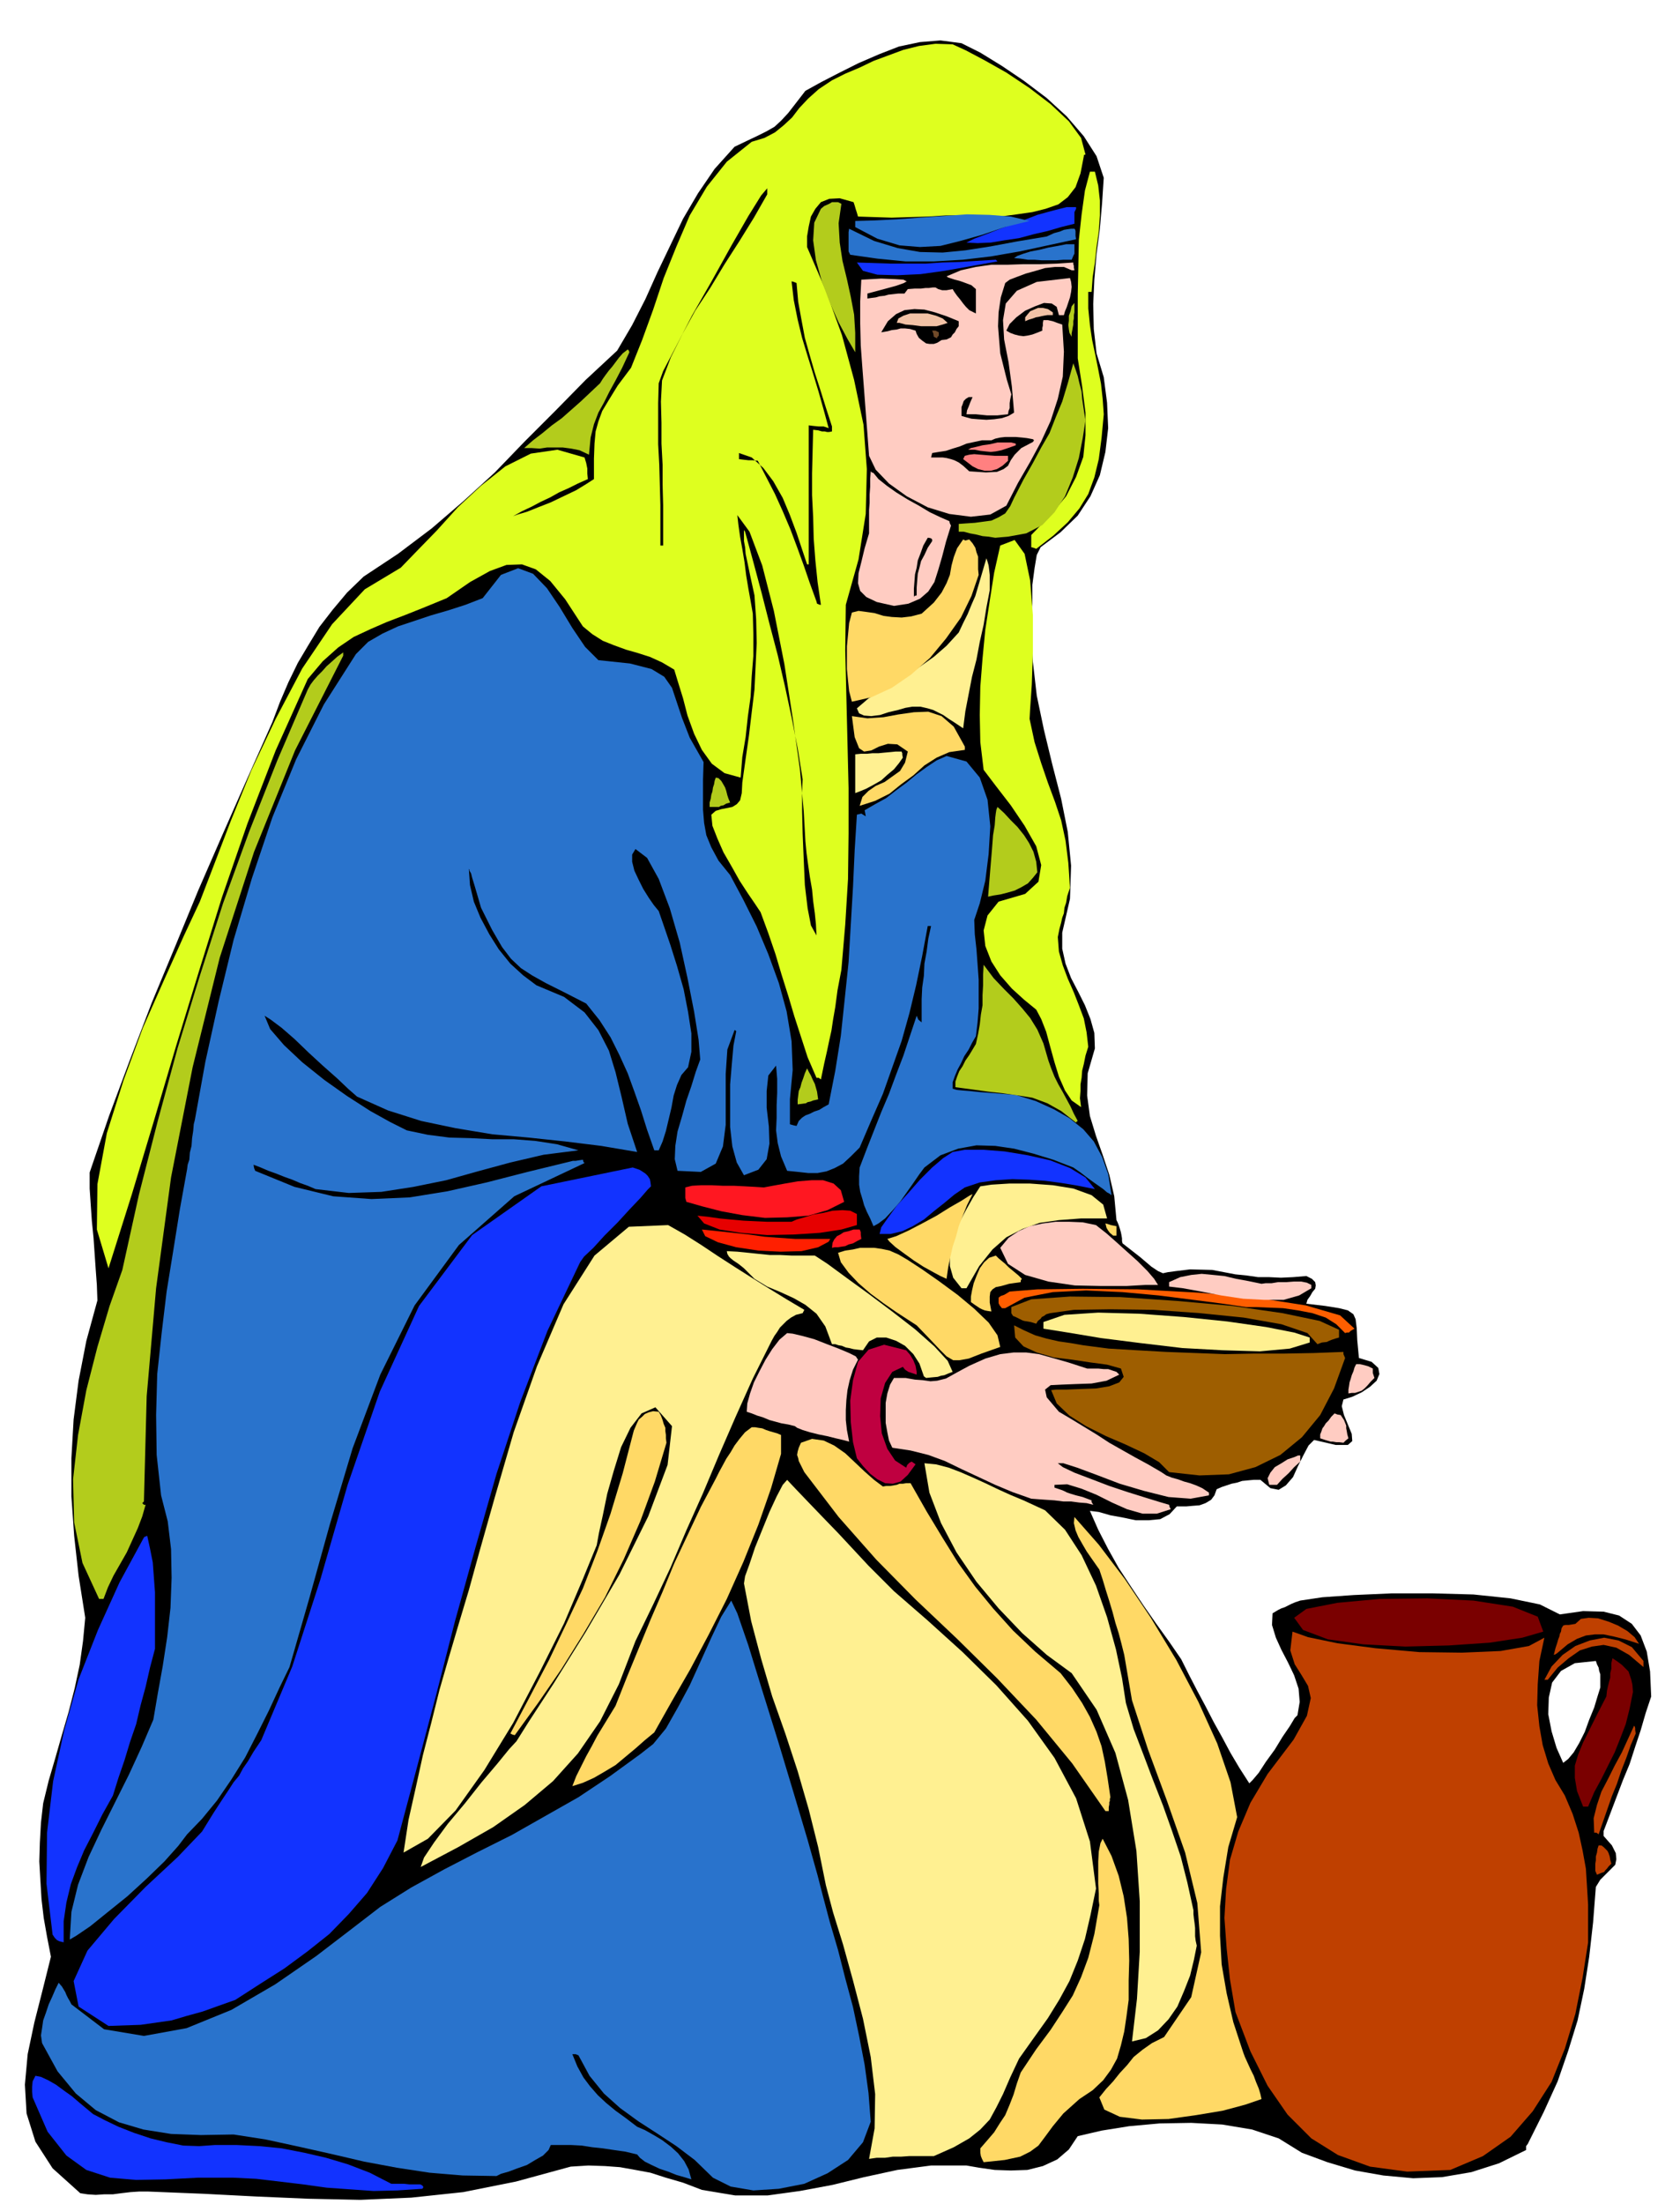 <svg xmlns="http://www.w3.org/2000/svg" width="490.455" height="643.168" fill-rule="evenodd" stroke-linecap="round" preserveAspectRatio="none" viewBox="0 0 3035 3980"><style>.brush1{fill:#000}.pen1{stroke:none}.brush2{fill:#bf4000}.brush3{fill:#7a0000}.brush4{fill:#ffccc2}.brush7{fill:#fff091}.brush8{fill:#ffd966}.brush9{fill:#2973cc}.brush10{fill:#1233ff}.brush11{fill:#deff1f}.brush12{fill:#b3cc1c}.brush13{fill:#f2c2a6}.brush17{fill:#ff1721}</style><path d="m2983 3063-10 30-9 31-10 30-10 31-12 29-11 29-11 29-11 29-2 5v9l15 17 7 14 1 11-2 10-8 8-9 9-10 10-8 13-5 64-7 62-9 58-12 57-17 55-19 55-25 55-29 58-3 4v7l-49 24-50 16-53 9-52 2-54-5-51-9-50-15-46-17-42-26-48-16-54-9-56-3-57 1-55 5-50 8-43 10-16 24-21 18-26 12-28 7-30 1-29-1-28-4-23-4h-64l-61 8-60 13-57 14-59 11-58 8h-59l-60-10-34-13-31-9-28-9-27-5-28-5-27-2-30-1-32 2-99 27-95 19-94 10-92 4-94-2-93-4-97-5-99-4h-17l-15 1-17 2-15 2h-16l-15 1-15-1-13-2-50-45-31-48-16-51-3-52 5-55 12-57 15-59 15-60-7-36-6-34-4-34-2-33-2-35 1-34 2-36 4-35 10-41 12-41 12-42 12-41 11-43 9-42 6-43 4-42-12-76-8-72-5-71v-69l4-70 9-70 14-72 20-73-1-28-2-27-2-29-2-29-3-30-2-29-2-30v-29l35-102 38-102 39-102 42-101 42-102 44-101 45-102 45-101 14-37 15-35 17-35 19-32 20-33 24-31 26-31 30-29 62-41 61-46 57-49 57-52 54-56 55-55 55-56 57-53 27-46 24-47 22-49 23-48 23-48 27-46 30-44 36-40 23-11 19-9 16-8 14-8 12-11 13-14 14-18 17-22 29-16 33-17 34-17 37-16 36-14 38-8 37-3 38 5 34 17 39 24 40 27 41 31 36 33 31 36 23 36 13 39-3 46-4 46-6 46-4 46-2 44 1 45 5 44 13 43 6 46 2 46-5 43-10 42-17 38-23 35-31 30-36 27-7 14-4 24-4 30v34l-1 33 1 31v25l1 16 7 61 13 62 15 62 16 62 12 60 6 61-2 60-14 61v29l6 27 10 26 13 25 12 24 10 25 7 25 1 28-13 45-1 40 5 37 11 36 12 34 12 36 9 39 4 43 2 4 2 5 2 6 2 7 1 5 1 6v5l1 4 32 25 20 17 12 8 9 4 9-2 15-2 25-3 40 1 21 4 21 4 20 2 21 3h20l21 1 22-1 24-2 10 5 6 6 1 6-1 6-5 6-4 7-5 7-2 7 34 4 25 4 16 4 10 7 4 9 2 16 1 22 3 32 23 7 12 11 2 11-5 12-12 11-15 10-17 8-16 5-3 12 4 16 7 17 7 17 1 13-8 7h-22l-39-9-10 10-9 17-10 20-9 20-13 15-13 8-15-3-18-15h-12l-11 1-10 1-9 3-10 2-9 3-9 3-9 4-4 11-6 8-10 6-11 4-13 1-11 1h-17l-13 14-17 9-21 2h-23l-24-5-22-4-21-6-16-2 15 34 18 35 19 34 23 35 22 33 23 33 23 32 22 32 14 28 15 29 15 28 15 29 15 27 15 28 16 27 18 28 6-6 11-13 13-20 16-22 14-23 13-19 9-15 5-5 4-24-2-24-8-24-11-23-12-23-10-22-7-23 1-21 5-3 5-3 6-3 6-2 6-3 6-3 7-3 9-3 40-6 57-4 68-3h75l73 2 67 7 53 11 36 18 42-6 37 1 28 7 23 15 16 21 11 29 6 36 2 45zm-92-16v-24l-2-6-1-6-3-6-2-6-38 4-25 14-16 21-6 27-1 30 6 31 9 30 12 27 9-7 10-12 10-17 10-20 8-22 9-22 6-20 5-16z" class="pen1 brush1"/><path d="m2969 3010-26-22-23-13-23-5-21 3-22 7-20 14-20 17-18 22h-6l13-24 20-21 23-16 26-10 26-5 26 5 24 12 21 25v11z" class="pen1 brush2"/><path d="m2961 2968-25-8-20-5-19-4h-16l-16 2-16 6-17 10-19 16-3 2-3 1 3-12 3-9 2-7 2-5 1-5 2-4 1-6 3-5 4-1h6l6-1 6-1 10-9 14-2 17 1 19 6 17 7 17 10 13 11 8 12zm-6 162-9 21-8 23-9 23-8 24-9 22-8 23-8 23-8 23-4-3h-4l-1-26 6-24 8-24 12-23 12-24 13-24 11-24 11-24 1 1 1 3v3l1 7z" class="pen1 brush2"/><path d="m2950 3055-6 30-7 28-10 26-10 25-12 24-12 24-13 24-11 26h-9l-11-28-4-24v-22l6-20 9-22 12-24 14-28 16-31 1-10 2-9 2-8 2-7v-8l2-8v-10l2-9 9 6 8 6 6 6 6 6 2 6 3 9 2 9 1 13z" class="pen1 brush3"/><path d="m2911 3365-5 5-3 4-3 3-2 3-6 2-7 3-3-7v-13l1-6v-7l2-7 1-7 2-6h5l4 3 3 3 4 4 2 4 2 6 1 6 2 7zm-42 142-10 64-13 65-19 63-24 60-34 53-40 46-50 35-59 25-78 3-67-9-58-21-48-30-43-43-36-52-31-62-27-71-10-59-6-56-4-55 3-52 7-53 15-51 22-52 31-52 47-62 24-43 7-32-5-22-12-20-12-19-8-25 4-34 28 10 53 11 69 9 79 7 77 1 70-3 51-9 28-15-9 42-3 42-1 38 4 38 6 34 10 33 13 30 17 28 14 33 11 34 7 32 6 33 2 32 2 33v68z" class="pen1 brush2"/><path d="M2843 3343v-11 11z" class="pen1 brush1"/><path d="m2788 2946-38 11-59 9-74 5-78 2-76-4-64-9-45-17-16-22 22-16 56-11 76-7 87-1 83 4 71 11 45 18 10 27z" class="pen1 brush3"/><path d="m2483 2488-7 7-6 7-5 5-5 4-6 2-6 2h-6l-6 1v-7l1-6 1-7 2-6 2-7 3-7 2-7 3-6h6l9 2 7 2 8 4v8l3 9z" class="pen1 brush4"/><path d="m2447 2399-7 4-3 3h-4l-3 1-16-16-19-12-24-8-26-5-27-4-25-1-24-1h-18l-41-6-54-7-63-8-65-6-66-3-60 3-51 10-35 19h-6l-4-5-2-4v-10l4-3 6-2 5-3 5-3 50-4 82-1 100 1 109 6 104 9 90 14 62 18 26 24z" class="pen1" style="fill:#ff5e00"/><path d="m2436 2597-5 4-4 4-8-1h-5l-6-1h-4l-10-3-9-3v-7l2-5 2-6 3-4 3-5 5-5 5-7 6-6 5 2 6 1 6 9 4 10v5l1 5 1 6 2 7z" class="pen1 brush4"/><path d="m2430 2452-20 55-25 48-33 40-39 32-45 22-48 13-53 2-55-6-18-18-27-16-34-16-35-15-36-18-30-19-23-22-10-24 9-1h19l25-1 28-1 24-4 18-7 8-10-5-15-25-7-30-4-33-5-33-4-31-9-24-11-15-16-2-22 18 9 20 9 21 6 22 5 21 3 23 4 23 3 23 3 51 3 53 3 53 2 53 2 53-1h54l53-1 54-2v4l3 7zm-11-37-7 2-6 2-5 2-4 2-9 1-8 3-18-20-47-16-68-12-79-8-84-6-78-1-66 1-43 6-7 2-4 3-4 2-2 3-5 4-3 5-10-3-6-1-6-1-3-1-4-2-4-2-4-2-5-2-3-5v-11l36-14 70-5 91 1 103 7 100 9 90 13 67 14 35 16v14z" class="pen1" style="fill:#9e5e00"/><path d="m2366 2424-36 11-54 5-67-2-73-4-76-9-71-9-60-10-44-7v-12l38-13 61-4 74 2 81 6 78 8 70 10 51 10 28 9v9z" class="pen1 brush7"/><path d="m2369 2326-22 13-28 8h-35l-38-2-40-6-36-7-33-6-25-3v-8l20-9 20-4 19-2 21 2 20 2 21 5 22 4 24 5 7-1h11l12-2h15l13-1h14l10 2 8 4v6zm-20 313-11 10-10 11-11 10-10 11h-14l-3-12 5-10 8-10 12-7 11-7 12-4 7-3h4v11z" class="pen1 brush4"/><path d="m2279 3790-29 10-41 11-48 8-50 7-48 1-40-5-28-13-9-22 12-15 13-14 12-15 13-14 12-15 16-13 17-12 22-11 49-72 18-81-7-89-22-91-33-94-34-92-29-89-14-82-5-20-5-19-6-19-5-19-6-20-6-19-6-20-6-18-7-10-7-10-9-13-7-12-8-14-5-12-3-13 1-11 44 50 47 62 47 70 46 76 40 76 34 75 24 70 12 63-16 54-9 55-6 52v53l3 52 9 52 12 52 18 55 3 8 5 11 5 11 6 12 4 11 5 12 3 10 2 9z" class="pen1 brush8"/><path d="m2184 2700-33 6-40-3-44-11-44-13-42-16-35-13-25-8h-10l9 7 21 10 29 11 34 13 33 11 32 10 26 8 17 5 1 4 2 4-25 8h-26l-28-8-27-12-28-14-27-11-26-8-23 1v5l6 2 6 2 5 2 6 3 6 2 10 3 12 3 16 6v3l3 5-12-3-13-1-15-2h-14l-16-2-15-1-14-1-13-1-34-12-31-13-30-14-30-14-31-15-30-11-32-8-33-5-6-13-3-15-3-17v-36l3-17 5-16 7-12h21l17 3 14 1 14 2 12-1 16-4 18-10 24-13 29-13 27-8 24-3h23l23 3 25 7 28 8 34 11h20l10 1h8l9 3 6 2 5 5-23 11-27 5-29 1-25 1-20 1-10 8 3 14 22 26 22 13 23 14 23 14 23 15 23 13 23 13 24 13 24 14 9 6 10 4 11 3 11 4 11 3 11 4 11 5 12 8v5z" class="pen1 brush4"/><path d="m2162 3513-5 25-7 29-11 28-12 28-16 23-19 20-22 14-25 6 9-77 5-85v-91l-6-91-15-92-23-85-34-78-45-66-45-33-44-39-43-45-40-48-36-53-28-53-21-55-9-53 21 2 23 6 21 8 23 10 22 10 23 11 22 10 24 10 39 18 36 35 30 46 26 55 20 57 16 58 11 52 7 45 14 47 18 47 17 45 18 46 16 45 16 47 12 47 11 50v7l1 9 1 7 1 9v15l1 8 2 9z" class="pen1 brush7"/><path d="M2092 2320h-22l-35 2h-45l-48-1-48-7-42-12-31-20-14-29 15-18 18-12 20-9 24-5 23-3h25l24 1 24 5 5 4 14 11 17 15 20 18 19 17 18 18 12 14 7 11z" class="pen1 brush4"/><path d="m2039 3611-4 30-4 27-6 25-7 24-11 20-14 19-19 18-24 16-29 26-19 23-14 19-12 16-15 11-18 9-28 6-38 4-3-6-2-5-1-6v-8l13-15 12-14 10-16 10-15 8-19 7-18 6-20 7-20 28-42 26-35 21-32 19-30 15-33 13-35 11-43 9-52-1-8v-13l-1-18v-40l1-18 3-15 4-8 16 31 13 36 9 37 6 39 3 38 1 39-1 36v35zm-33-366-1 3v4l-1 2v4l-1 5v7h-6l-60-86-65-79-71-75-72-71-75-71-71-72-68-77-62-81-4-8-3-6-3-6-1-5-2-6 1-6 2-7 4-9 20-7 21 3 19 9 20 14 17 16 18 17 17 15 16 12 6-1h7l6-1 6-1 5-2h6l6-1h8l29 51 29 48 28 45 31 43 32 39 36 40 40 38 46 39 21 27 18 27 14 25 12 27 9 26 6 28 5 30 5 34zm11-1014h-6l-6-5-3-4-3-5-2-8 4 1 6 2 5 1 5 1v17z" class="pen1 brush8"/><path d="m2008 2158-4-3-4-2-7-6-7-5-10-7-11-8-13-10-13-9-36-14-36-11-35-9-34-5-34-1-33 6-32 12-29 22-9 12-11 16-12 17-12 17-14 16-13 14-12 9-9 5-6-14-6-12-5-12-3-11-4-13-2-13v-15l1-16 13-34 13-33 13-33 14-33 13-35 13-34 12-36 12-36 3 7 6 5v-42l1-21 3-21 1-22 4-22 3-23 5-23h-6l-10 54-11 53-12 50-14 50-17 48-17 48-21 48-21 49-16 16-14 13-15 8-15 6-16 3h-17l-18-2-20-2-11-26-6-24-3-23 1-22v-23l1-23v-25l-2-24-14 18-3 28v30l4 34 1 31-5 28-15 19-26 10-13-23-8-29-4-35v-77l3-36 3-34 5-26-2-2h-1l-13 35-3 44v92l-5 39-13 31-27 15-42-2-5-21 1-24 4-26 8-27 8-29 9-26 8-26 8-22-3-36-8-50-12-61-14-64-18-62-20-53-21-38-21-16-6 10v13l4 16 8 17 8 16 10 16 9 13 9 11 9 26 12 35 12 38 12 42 8 41 6 39v33l-6 28-12 14-8 18-6 19-4 22-5 21-5 21-6 19-7 16h-8l-13-37-11-35-12-34-12-33-15-33-16-32-20-31-24-30-41-21-32-16-25-14-20-13-18-17-16-21-18-31-20-40-7-24-5-17-4-13-2-8-3-5v-2l-1-1 2 29 7 30 12 29 16 30 17 27 21 26 23 21 24 18 50 21 37 28 25 32 19 37 12 39 11 45 11 48 17 51-65-11-65-8-66-7-66-6-66-11-62-13-60-19-56-25-16-14-20-19-26-23-25-23-26-25-23-20-20-15-11-7 10 24 25 29 33 31 40 32 41 29 42 27 36 20 30 15 38 8 39 5 38 1 39 2h39l39 3 39 6 39 11-63 8-60 14-59 16-57 16-59 12-58 9-59 2-60-7-14-6-14-5-14-6-14-5-15-6-14-5-14-6-13-5 1 6 2 5 71 29 70 17 69 5 69-3 68-11 71-16 74-19 78-19 4-1h5l6-1 7-1 1 4 2 2-127 60-100 88-80 109-62 125-50 133-41 137-37 133-36 125-18 37-19 41-21 42-22 43-25 40-26 38-27 33-27 28-16 21-25 28-32 31-35 32-36 29-31 25-25 17-12 7 3-50 12-49 19-50 23-49 25-50 25-50 23-50 21-49 8-47 9-50 8-52 6-53 2-54-1-52-6-50-12-47-8-73-1-72 2-74 8-74 9-75 12-74 12-75 13-72 1-8 3-9 1-13 3-12 1-14 2-13 1-12 2-8 19-105 24-109 27-111 33-111 37-110 43-105 50-99 58-91 22-22 26-15 28-13 30-10 30-10 31-9 31-10 31-12 33-42 31-12 27 10 25 26 23 34 23 38 23 34 24 24 57 6 39 10 23 14 14 20 8 24 10 30 14 36 25 44-1 32v54l2 24 4 22 9 22 13 24 21 26 24 45 24 48 21 50 19 52 14 51 9 54 2 52-5 53v45l7 2 5 1 4-9 6-6 6-4 8-3 8-4 9-3 8-5 9-5 12-61 10-63 7-66 7-67 4-68 4-68 3-66 4-64 8-2 8 5-1-6-1-5 19-11 20-11 18-14 19-14 18-15 18-13 18-12 18-8 36 10 24 29 14 40 5 48-3 50-6 48-10 41-10 30 1 26 3 27 2 27 2 28v52l-2 25-3 25-7 12-6 12-8 12-6 13-6 11-5 12-4 11v12h1l3 1 4 1 10 1 13 1 19 2 27 2 37 3 36 11 33 15 28 16 25 20 19 22 15 28 11 31 6 38z" class="pen1 brush9"/><path d="m1980 3410-10 48-10 43-13 39-15 37-18 33-21 34-25 35-27 38-16 34-13 30-12 24-12 22-17 18-20 16-28 16-36 16h-45l-14 1h-15l-14 2h-15l-14 2 10-55 1-62-8-67-14-69-18-69-18-65-18-58-13-49-14-69-17-68-20-69-22-67-24-68-20-68-18-68-13-68 2-13 8-22 10-30 13-32 13-32 13-28 11-21 8-9 16 17 23 24 25 26 29 30 27 29 27 29 25 25 21 21 61 53 63 57 61 60 57 64 48 67 39 73 25 78 11 85zm20-1210h-47l-40 3-35 5-31 11-29 15-25 22-24 30-23 40h-9l-15-19-6-21v-24l7-25 9-27 13-25 13-23 13-20 20-3 32-2h38l41 3 37 6 33 12 21 17 7 25z" class="pen1 brush7"/><path d="m1978 2147-30-6-30-5-30-4-29-2-30-1-30 2-29 4-27 9-19 13-18 15-19 15-18 15-20 12-19 9-21 5h-20l3-12 12-17 16-22 21-23 21-24 22-22 20-17 17-11 22-4h34l38 3 42 7 40 9 36 14 28 17 17 21z" class="pen1 brush10"/><path d="m1994 748-4 43-5 38-8 33-11 30-16 26-21 25-26 24-31 24-5-2-4-1v-22l35-36 28-34 18-35 13-36 4-39v-41l-6-47-8-51V531l1-48 1-50 5-46 6-43 9-34h9l6 25 3 27v27l-2 29-4 28-3 28-4 26-2 27h-6v30l3 30 4 27 6 28 5 25 5 26 3 27 2 28zm-28 1142-5 16-3 15-3 12-1 13-2 12v12l-1 13 2 16-17-12-12-18-11-25-8-26-8-29-7-26-9-23-9-17-22-18-22-20-21-24-16-25-11-28-3-28 7-27 20-25 48-14 24-22 5-30-9-34-21-37-25-37-27-35-22-29-6-50-1-49 1-51 4-51 5-52 8-52 8-51 11-49 26-10 18 25 10 48 5 63v65l-2 60-3 44-1 18 9 42 12 38 12 35 13 35 11 33 8 37 5 40 3 45-5 15-2 12-3 9-1 10-3 8-2 9-3 11-3 15 2 26 7 25 9 24 11 25 9 23 9 24 5 25 3 26z" class="pen1 brush11"/><path d="m1947 2024-2 1-1 2-27-21-25-14-27-10-25-4-28-4-27-3-29-4-30-4v-10l3-9 4-10 6-9 5-10 7-10 6-10 6-10 4-18 3-17 2-18 3-17v-18l1-18v-19l1-18 18 24 19 20 17 17 16 18 14 17 13 21 11 25 9 31 5 14 6 15 7 14 8 14 7 13 7 13 6 13 7 13zm14-1265-5 32-7 36-11 35-14 34-19 29-22 23-29 15-33 6-12 1-11 1-12-2-11-1-12-3-11-2-11-3h-9v-14l14-1 15-1 15-2 15-2 13-6 12-7 9-13 7-15 17-33 17-30 15-28 15-26 11-28 12-29 10-33 10-36 4 11 4 12 3 13 4 15 1 13 2 14 2 13 2 12z" class="pen1 brush12"/><path d="m1961 279-3 1v2l-6 31-9 25-14 18-17 13-23 8-24 6-28 4-30 4-33-2h-66l-32 2-33 1-32 1-31-1-30-1-2-7-2-6-2-7-2-6-25-7-19 1-15 6-10 12-8 14-4 18-3 18v19l34 79 29 80 22 81 17 81 6 80-2 81-13 82-23 82-1 82 2 83 2 83 2 83v82l-1 82-5 82-7 82-7 37-4 30-4 23-3 20-4 18-4 19-5 22-6 29-4-3h-4l-16-37-12-37-12-37-11-37-12-38-11-37-13-38-14-38-10-15-13-19-15-23-14-25-15-26-11-25-9-23-2-20 8-7 10-3 10-2 10-2 8-5 6-7 3-13 1-19 6-43 6-42 5-42 5-41 2-42 2-42-1-43-3-43-7-32-5-24-4-19-1-12-2-11v-22 2l2 3 15 55 15 56 14 55 15 57 13 56 12 56 11 56 9 56-1 21v35l1 42 2 48 2 45 5 42 6 31 10 18-1-20-2-20-3-22-2-21-4-23-3-21-3-22-2-21-3-54-7-77-13-92-15-97-19-96-21-82-23-61-22-30 2 18 3 21 4 22 4 24 3 24 4 24 4 22 4 23 1 38v38l-3 37-2 37-5 36-4 37-6 36-3 37-29-8-23-17-18-25-14-29-12-33-8-31-9-29-7-23-22-13-22-10-22-7-21-6-22-8-20-8-19-12-17-14-32-49-27-33-26-21-25-9-28 1-30 11-36 20-42 29-39 16-35 14-34 13-30 13-30 14-28 19-28 25-27 32-58 129-51 132-46 133-42 135-41 134-40 135-40 133-42 133-21-70 1-82 17-92 30-95 35-95 39-88 35-78 29-62 25-65 31-81 37-91 44-93 48-91 54-80 59-63 65-39 29-30 36-37 38-42 42-39 44-35 46-23 48-7 49 14 3 10 2 10v9l1 10-18 8-16 8-18 8-16 9-17 8-17 9-17 8-16 9 8-3 17-5 20-8 23-9 23-11 23-11 18-11 14-9v-37l1-27 2-22 5-18 7-19 12-20 16-26 24-32 20-50 20-55 19-57 23-57 24-56 31-52 36-45 45-36 23-7 19-10 16-13 15-14 13-17 16-17 19-17 24-16 24-12 26-11 25-12 27-10 27-10 28-7 30-4 31 1 24 11 34 18 39 22 42 28 38 29 33 31 22 30 8 30z" class="pen1 brush11"/><path d="m1941 564-1 5v6l-1 5v6l-1 5-1 6-1 5v6l-4-7-1-6-1-8 1-8v-9l3-8 2-9 5-6v17z" class="pen1 brush12"/><path d="M1941 488h-5l-14-6h-16l-18 2-17 5-18 5-16 6-13 5-8 6-8 26-4 27-1 25 2 25 2 24 6 24 6 24 8 26-2 9-1 7v9l-2 5-1 6-10 1-9 1h-19l-10-1-10-1h-17l1-7 3-7 3-8 4-9h-7l-5 3-4 4-2 6-2 5v16l7 2 11 3 12 1 15 1 14-1 14-2 12-4 10-6-4-47-6-44-8-41-2-35 5-30 20-23 36-16 60-7 2 7 1 9-1 9-2 10-3 9-3 9-3 7-2 7h-9l-4-15-9-6-14-1-16 6-18 8-16 12-12 12-6 12 7 4 8 3 8 2 8 1 7-1 9-2 8-3 10-4v-5l1-4v-5l1-5h8l9 2 8 3 9 3 3 49-2 45-9 40-13 40-17 37-20 37-22 38-21 41-29 16-35 4-39-5-39-12-38-20-32-23-24-25-12-25-3-40-3-39-3-40-3-39-3-41-1-40v-40l2-39 36-2 25 1 15 1 6 3-5 3-14 5-22 6-30 8v9l7-1 8-1 7-2 9-1 7-2 9-1 9-1h11l3-4 3-4 13-1h11l8-1h6l7-1h5l5 3 7 2h8l11-2 3 5 5 7 5 6 6 8 5 6 6 6 6 3 6 3v-44l-8-7-8-3-8-3-6-2-8-2-6-2-6-2-3-2 26-11 27-6 28-4h29l29-1h30l30-1 30-2v3l1 3v3l1 5z" class="pen1 brush4"/><path d="m1941 458-2 4-3 7h-15l-13 1h-26l-13-1h-12l-13-2-12-1 6-4 11-4 13-4 16-3 16-4 17-3 15-3h15v17zm3-26-51 11-51 11-52 9-51 6-52 3h-51l-51-5-49-7-3-6v-35l1-6 45 22 43 13 40 7 41 1 41-4 45-7 48-9 54-9 13-6 11-3 7-3 6-1 7-1h6l1 1 1 3v9l1 6z" class="pen1 brush9"/><path d="m1944 377-3 6v21l-24 6-24 7-26 6-26 7-27 4-24 4-24 1-20-1 14-7 24-9 28-11 31-11 31-12 29-8 24-6h17v3z" class="pen1 brush10"/><path d="M1902 569h-10l-6 1-5 1-4 1-6 1-5 2-7 2-7 3v-7l4-5 5-6 7-3 7-3h9l9 2 9 6v5z" class="pen1 brush13"/><path d="m1874 1575-8 10-9 10-12 7-12 6-14 4-12 3-13 2-9 2 4-49 3-36 2-26 3-18 1-14 1-8 1-6 2-5 12 11 12 13 12 12 12 15 9 14 8 16 5 18 2 19z" class="pen1 brush12"/><path d="m1844 2315-21 3-14 4-10 2-6 4-4 5-1 8v11l3 16-7-1-5-1-5-2-4-2-9-6-7-5v-10l2-11 3-13 5-13 6-14 8-11 9-8 12-4 5 5 6 5 6 5 6 6 6 5 6 5 6 5 6 6-2 3v3z" class="pen1 brush8"/><path d="m1866 798-21 11-12 12-7 10-5 10-8 6-12 5-20 1-30-2-11-10-8-6-8-4-6-2-8-2-7-1h-21l1-4 1-4 12-2 13-2 12-4 13-4 12-5 14-3 14-3h17l7-3 9-2 9-1h19l11 1 9 1 11 2 2 2-2 3z" class="pen1 brush1"/><path d="m1860 399-45 11-41 14-39 11-36 9-37 2-37-3-40-12-40-21v-11l35-1 40-2 41-3 44-3 42-3 41 1 38 3 34 8z" class="pen1 brush9"/><path d="m1807 2432-34 12-23 9-17 3h-11l-12-7-12-12-18-19-24-25-17-11-20-13-23-16-23-17-22-19-18-19-14-19-5-17 13-4 14-2 13-3h25l14 2 14 3 16 7 17 10 26 17 30 21 34 25 30 25 26 25 16 23 5 21z" class="pen1 brush8"/><path d="m1835 804-14 5-12 4-10 2-9 1-10-1-9-1-10-2h-12l5-3 9-2 12-3 14-2 13-3h25l8 2v3zm-14 28-10 9-10 6-11 3h-11l-12-3-10-5-9-7-8-6 3-6 8-2 9-1 12 1 12 1 13 1h24v9z" class="pen1" style="fill:#ff8080"/><path d="m1802 472-23 4-33 6-40 7-43 6-42 2-36-1-26-7-11-15 31 1 31 1h62l30-2 32-1 31-2 34-2 1 1 2 2z" class="pen1 brush10"/><path d="m1788 1066-6 31-5 31-7 31-6 32-8 31-6 31-6 31-4 31-15-10-11-7-10-7-8-4-10-5-10-3-13-3h-15l-12 2-14 4-17 4-15 5-16 2-13-1-9-4-4-9 21-18 24-14 23-15 24-13 23-16 24-17 23-20 22-24 8-17 8-16 7-17 7-16 5-17 5-17 5-17 5-17 2 6 2 7 1 8 1 9v28z" class="pen1 brush7"/><path d="m1757 2156-10 20-8 20-7 18-5 19-6 18-4 18-4 19-3 21-11-5-13-7-18-10-17-11-18-13-15-11-11-10-4-5 16-5 22-10 25-13 26-14 24-15 21-12 14-9 6-3zm11-1118-13 38-19 39-27 38-29 35-34 30-35 24-37 17-35 8-5-19-2-19-2-21v-41l2-21 2-21 5-19 12-3 15 2 14 2 16 5 15 2 18 1 17-2 19-5 22-20 14-18 9-17 6-15 3-17 4-15 6-16 11-16 4 2 7-2 6 7 5 8 2 8 3 8v23l1 10zm-25 316-28 4-23 10-22 14-20 18-22 16-21 17-26 13-28 9 5-16 11-11 13-9 16-7 14-10 14-10 9-15 5-20-19-13-17-1-16 5-14 7-13 2-9-6-8-20-5-38 28 4 29-2 27-5 28-4 26-1 24 8 22 19 20 36v6z" class="pen1 brush8"/><path d="m1721 2477-8 3-7 3-6 1-6 2-11 1-10 1-4-3-1-3-7-20-11-17-15-15-16-9-18-6h-17l-14 7-11 16-9-1-8-1-8-2-6-1-7-3-6-1-6-2h-6l-12-32-16-23-20-16-21-12-24-11-24-10-23-14-19-19-10-8-9-6-5-4-3-3-3-5-1-5 19 1 20 2 19 2 20 2h19l20 1h42l23 15 34 25 40 29 44 33 40 31 35 31 24 26 9 20z" class="pen1 brush7"/><path d="m1732 589-4 5-3 6-4 4-3 5-8 4-9 1-8 5-6 2h-8l-6-1-7-5-6-5-4-7-2-6-10-3-9-1h-8l-7 2-9 1-7 2-6 1-6 1 12-20 15-13 15-7 18-2 18 1 19 5 21 7 22 9v9z" class="pen1 brush1"/><path d="m1718 949-9 29-7 27-7 24-7 22-11 17-15 13-21 9-26 4-31-7-19-9-11-11-4-14 1-18 5-20 6-25 8-27v-42l1-13v-15l1-14v-14l1-14 2 2 3 1 9 11 15 12 17 12 21 13 20 11 20 12 19 9 16 7 1 4 2 4z" class="pen1 brush4"/><path d="m1712 583-9 3-11 3h-28l-15-2-13-1-11-3h-5l3-8 9-5 12-4h32l15 4 12 5 9 8z" class="pen1 brush13"/><path d="M1656 2477v5l-9-3-6-2-6-4-4-5-19 9-13 20-8 28-1 32 3 31 10 28 14 21 20 13 2-5 4-4 4-2 7 5-14 19-13 12-14 4-14-1-14-7-13-10-13-14-11-14-7-29-4-36-1-39 5-37 9-33 19-22 28-9 40 10 7 8 6 10 4 10 2 11z" class="pen1" style="fill:#bf0040"/><path d="m1696 606-3 3v2l-2-1-4-2-1-6-2-5h6l6 3v6z" class="pen1" style="fill:#704a29"/><path d="m1684 977-8 12-6 13-6 11-3 12-3 11-1 12-1 13v14l-4 1-1 2v-15l1-13 1-13 3-12 2-13 5-13 5-14 8-14h2l4 1 2 2v3z" class="pen1 brush1"/><path d="m1631 1368-7 10-9 11-12 10-11 10-14 8-13 7-12 5-8 3v-70l10-1h11l10-1h11l10-1 11-1 10-1h11v1l1 2v3l1 5z" class="pen1 brush7"/><path d="m1573 3831-14 37-27 32-37 24-42 19-46 9-46 3-41-7-32-16-33-32-33-25-35-23-34-22-33-24-29-26-26-32-20-37-5-2h-6l9 22 11 20 12 16 14 16 15 14 17 14 18 13 21 16 14 6 16 9 15 9 16 12 13 12 11 14 8 15 5 18-13-4-14-4-15-6-15-5-15-7-12-6-9-7-5-6-21-5-21-3-20-3-19-2-19-3-19-1h-37l-4 9-10 10-14 8-15 9-17 6-16 6-14 4-8 4-61-1-60-5-59-9-59-11-60-14-58-13-60-13-58-9-59 1-54-2-50-8-44-13-42-22-36-30-33-40-28-51-2-14 2-13 2-14 5-14 5-15 6-13 6-14 6-12 6 7 6 10 2 5 3 6 3 5 3 6 59 45 72 12 77-14 81-33 79-46 74-51 64-49 52-40 56-35 60-33 60-31 62-31 60-34 60-34 57-38 55-40 23-18 23-28 21-37 22-41 20-44 19-42 18-38 18-29 11 23 20 58 25 81 29 93 28 93 25 84 18 64 9 35 13 49 15 51 13 51 14 52 11 52 10 52 7 51 4 52z" class="pen1 brush9"/><path d="m1556 2237-8 4-7 4-8 2-6 3-7 1-6 1h-6l-5 1 1-9 3-6 5-6 6-3 6-4 9-2 9-3h11l1 2 1 3v4l1 8z" class="pen1 brush17"/><path d="m1550 2455-9 18-6 19-4 18-2 18-1 18v18l2 18 4 21-11-3-13-3-16-4-15-3-16-4-13-4-10-4-4-3-12-3-12-2-11-3-11-3-12-5-10-3-10-4-9-3 1-15 5-18 7-20 10-20 11-21 12-19 13-17 14-12 10 1 17 4 22 6 23 9 21 8 19 8 12 6 4 6z" class="pen1 brush4"/><path d="m1548 2212-28 8-39 6-47 3-48 1-47-4-39-6-28-11-12-14 19 2 21 3 21 2 22 2 21 1 22 1h44l9-4 14-4 16-5 18-3 17-4 18-1 14 1 12 6v20z" class="pen1" style="fill:#e60000"/><path d="m1525 2170-30 15-35 10-38 3-40 1-41-5-38-7-35-9-28-8-2-7v-19l12-3 17-1h18l21 1h20l20 1 18 1 16 1 16-3 22-4 23-4 25-2h21l19 6 13 12 6 21z" class="pen1 brush17"/><path d="m1545 636-14-24-16-30-16-36-14-37-11-39-5-36 2-32 12-25 6-5 9-4 5-3h11l6 3-5 35 2 35 5 33 8 33 7 32 6 32 2 33v35z" class="pen1 brush12"/><path d="m1497 2242-19 10-30 7-38 1-40-2-40-6-33-9-23-11-6-12 29 3 28 3 28 3 28 4 27 2 29 2h63l-2 3-1 2z" class="pen1" style="fill:#ff1f00"/><path d="m1503 779-5 1h-4l-4-1h-5l-7-2-9-1-1 39-1 40v39l2 40 1 39 3 39 4 39 6 41h-2l-5-2-1-4-12-33-11-32-12-33-12-32-14-33-14-31-16-31-15-29-9-1h-8l-9-1-8-1v-11l23 8 21 19 18 24 17 30 13 31 12 32 10 30 9 27h3V768l8 1 10 1h9l9 3-9-33-9-32-10-33-10-32-10-33-8-33-7-35-4-34 4 1 5 2 3 34 6 33 6 32 9 32 9 31 10 31 10 32 11 34v9z" class="pen1 brush1"/><path d="m1478 1985-9 2-5 2-5 1-3 2-7 1-8 1v-8l1-8 1-8 3-7 2-8 3-8 3-9 4-9 3 6 4 7 3 7 4 8 2 7 2 7 1 7 1 7z" class="pen1 brush12"/><path d="m1450 2371-12 3-9 5-8 6-6 6-6 6-5 8-5 7-5 9-34 68-31 69-30 69-29 69-30 67-29 68-31 66-32 66-30 78-34 67-40 58-45 50-51 43-57 40-63 36-68 36 6-17 18-27 25-34 31-37 30-38 28-33 22-27 13-14 22-35 45-69 58-93 61-104 52-105 35-93 8-70-30-34-25 11-20 26-17 35-13 42-12 42-8 39-7 32-4 22-25 61-34 80-44 88-48 92-52 85-52 73-50 51-44 25 9-59 13-58 13-59 15-58 15-60 17-59 18-61 18-60 19-69 28-99 34-117 42-119 48-112 56-88 62-52 71-3 30 17 30 19 30 20 31 20 30 19 32 20 31 19 32 19-2 4-1 2z" class="pen1 brush7"/><path d="m1411 2625-18 62-23 66-27 67-30 67-33 65-33 62-34 59-31 55-17 14-17 15-18 15-18 15-20 12-19 11-20 9-19 6 7-18 9-18 9-18 10-18 10-19 11-18 11-18 11-18 21-53 21-51 21-51 22-51 21-51 24-51 24-51 27-51 6-12 6-11 7-13 8-12 7-12 9-12 10-12 12-9h6l6 1 7 1 7 3 6 2 7 2 7 2 7 3v34z" class="pen1 brush8"/><path d="m1386 351-24 42-26 42-27 42-26 43-27 41-23 42-21 42-16 42-2 38 1 38v38l2 38v36l1 37v73h-5v-73l-1-37-1-36-2-37v-74l1-36 8-22 22-42 30-58 36-63 35-63 31-54 23-37 11-13v11z" class="pen1 brush1"/><path d="m1319 1449-7 2-5 3-5 1-3 2h-17v-8l2-7 1-7 2-6 1-7 2-6 1-6 2-6 5 1 5 5 3 5 4 7 2 6 2 8 2 6 3 7z" class="pen1 brush12"/><path d="m1204 2605-21 70-26 71-30 69-34 69-39 66-40 64-42 61-42 58-4-1-4-2 36-68 34-65 31-65 30-64 26-67 24-68 22-73 20-77 3-7 3-7 3-6 6-5 5-5 7-3 8-2 10 1 4 7 3 8 2 7 3 7v6l1 7v6l1 8z" class="pen1 brush8"/><path d="m1176 2142-6 6-13 15-19 20-22 24-24 24-20 22-17 16-7 10-59 124-49 128-43 130-38 133-37 133-34 133-35 132-35 131-26 50-29 45-33 38-35 36-39 31-42 31-44 28-45 29-31 11-28 10-29 8-27 8-28 4-28 4-29 1-29 1-54-35-9-46 25-55 48-57 57-58 58-54 44-46 21-34 15-23 12-18 9-14 10-12 7-13 9-13 10-17 14-21 56-133 51-158 49-170 58-168 71-155 96-128 125-88 165-34 6 2 6 2 5 3 6 4 4 4 4 6 1 5 1 8z" class="pen1 brush10"/><path d="m1137 636-13 28-12 23-11 20-10 20-10 18-8 21-6 24-3 31-17-8-15-3-15-2h-29l-13 2-15-1h-13l16-14 17-13 17-14 18-13 17-15 17-15 17-16 18-17 5-8 5-7 6-8 6-7 6-8 6-8 7-8 9-7 2 2 1 3z" class="pen1 brush12"/><path d="m763 3952-45 3-43 1-43-3-42-3-43-6-42-5-42-5-41-2h-65l-58 3-53 1-47-4-43-14-36-26-34-43-27-62-1-10v-9l1-10 5-10 10 2 13 6 14 8 15 11 14 10 14 12 12 10 12 10 21 11 25 12 28 11 30 10 29 7 30 6 29 1 28-2h40l41 2 40 4 41 8 39 9 40 12 39 15 39 20h23l9 1h20l4 2 2 3-2 3z" class="pen1 brush10"/><path d="m620 1184-87 171-74 183-62 191-49 198-39 199-27 200-17 195-5 190-3 3 3 3h3l-6 21-8 21-10 22-10 22-12 21-12 21-10 21-8 21h-8l-30-65-15-73-2-78 9-80 15-81 20-78 22-74 23-65 30-136 34-133 36-132 40-130 42-131 47-129 51-129 55-128 5-9 6-8 7-8 8-8 8-9 9-8 10-9 11-8v6z" class="pen1 brush12"/><path d="m280 2977-9 34-8 35-9 33-8 34-11 32-10 33-11 32-10 32-19 34-17 34-16 31-13 31-11 30-8 33-5 34v38l-8-2-4-2-4-4-4-6-11-92 1-92 11-93 20-92 26-92 35-89 39-86 44-81 1-1 5-2 5 23 5 25 2 27 2 27v102z" class="pen1 brush10"/></svg>
